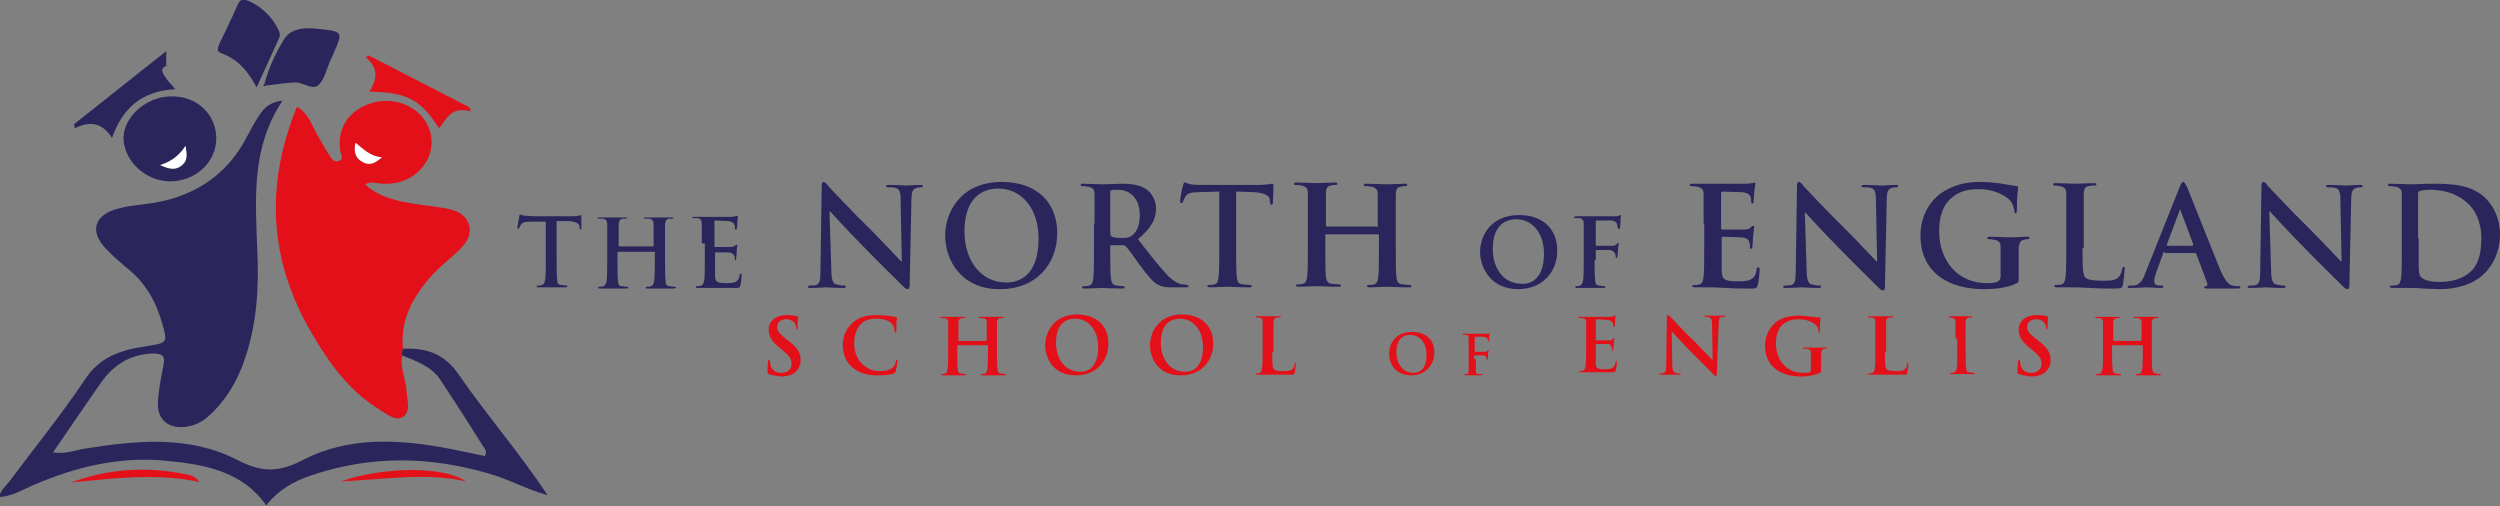 <?xml version="1.0" encoding="utf-8"?>
<!-- Generator: Adobe Illustrator 21.1.0, SVG Export Plug-In . SVG Version: 6.00 Build 0)  -->
<!DOCTYPE svg PUBLIC "-//W3C//DTD SVG 1.1//EN" "http://www.w3.org/Graphics/SVG/1.1/DTD/svg11.dtd">
<svg version="1.1" id="Layer_1" xmlns="http://www.w3.org/2000/svg" xmlns:xlink="http://www.w3.org/1999/xlink" x="0px" y="0px"
	 viewBox="0 0 415 84" style="enable-background:new 0 0 415 84;" xml:space="preserve">
<rect x="0" y="0" width="415" height="84" fill="#808080" stroke="none"/>
<style type="text/css">
	.st0{fill:#2A255B;}
	.st1{fill:#E31019;}
	.st2{fill:#FFFFFF;}
</style>
<g>
	<g>
		<g>
			<path id="XMLID_55_" class="st0" d="M66.9,57.9c4-0.2,6.9,0.9,9.2,4.2c4.6,6.7,10.1,13,14.8,20.1c-3.6-1-6.5-2.7-9.8-3.6
				c-9.9-2.9-19.6-3-29.4,0.3c-3,1-5.6,2.5-7.5,5c-3.9-5.6-10.1-6.8-16.5-7.4c-7.8-0.8-15.1,1-22.1,4c-1.9,0.8-3.6,1.9-5.7,2
				c0.1-1.1,1.2-1.9,1.9-2.9c4.1-5.5,8.5-10.9,12.3-16.6c2.4-3.7,5.9-4.9,10-5.5c3.7-0.6,3.8-0.5,2.8-3.9c-1-3.5-2.7-6.6-5.7-9
				c-1.3-1.1-2.6-2.2-3.7-3.4c-2.7-2.9-1.8-5.6,2.2-6.6c1.4-0.4,2.8-0.5,4.2-0.7c8-0.9,13.8-4.7,17.2-11.4c0.6-1.1,1.2-2.3,1.9-3.3
				c0.8-1.3,1.9-2.3,3.9-2.5c-5.2,7.8-4.5,16.2-4.2,24.7c0.3,6,0,11.9-1.9,17.7c-1.2,3.8-3.1,7.2-6.2,10c-0.8,0.7-1.6,1.2-2.6,1.5
				c-3.4,1-5.9-0.5-5.8-3.7c0.1-2,0.5-4.1,0.9-6.1c0.4-1.8-0.1-2.2-2.2-2.1c-3.8,0.3-6.3,2.2-8.2,4.9c-2.6,3.8-5.2,7.5-7.9,11.5
				c2,0.3,3.5-0.3,5.1-0.6c8.7-1.4,17.5-2.3,25.6,1.9c4.1,2.1,6.9,2,10.9-0.1c7.6-3.9,16-3.4,24.3-1.8c1.9,0.4,3.9,0.8,5.8,1.2
				c0.5-0.9-0.2-1.4-0.5-1.9c-2.2-3.6-4.5-7.1-6.8-10.6c-1.5-2.4-4.2-3.3-6.7-4.3C66.6,58.6,66.7,58.3,66.9,57.9z"/>
			<path class="st1" d="M66.9,57.9c-0.3,0.3-0.3,0.7-0.1,1c-0.5,2.1,0.6,4,0.7,6.1c0.1,1.5,0.8,3.5-0.8,4.3c-1.3,0.6-2.8-0.8-4-1.5
				c-4.9-3.1-8.1-7.6-10.9-12.4c-7.2-12.2-7.8-24.7-2.5-37.7c1.8,1.1,2.3,2.7,3.1,4.2c0.8,1.3,1.4,2.6,2.3,3.9
				c0.3,0.5,0.8,1.3,1.6,0.9c0.8-0.3,0.3-1,0.2-1.6c-0.6-3.7,1.3-6.7,4.9-7.9c3-1,6.2-0.3,8.3,1.8c2.1,2.1,2.5,5,1.2,7.6
				c-1.4,2.6-4.2,4.1-7.4,3.9c-0.8,0-1.7-0.5-2.9,0.1c1.8,1.7,4,2.4,6.3,2.9c1.9,0.4,3.9,0.6,5.9,0.9c2.1,0.3,4.3,0.7,5,2.8
				c0.7,2-0.7,3.5-2.1,4.8c-1.3,1.2-2.7,2.3-3.9,3.6C68.6,49.1,66.4,53.1,66.9,57.9z M63.4,26.1c-1.9-0.1-3-1.3-4.4-2.4
				c-0.3,1.5-0.1,2.6,1.2,3.2C61.4,27.5,62.4,27,63.4,26.1z"/>
			<path class="st0" d="M35.9,23c0,4-3.6,7.2-7.8,7.1c-4.1-0.1-7.6-3.5-7.6-7.3c0.1-3.5,3.9-6.8,7.9-6.8C32.7,15.9,35.9,19,35.9,23z
				 M26.6,27.4c1.4,0.7,2.6,0.9,3.6,0.1c1-0.8,0.8-1.8,0.6-3.2C29.7,25.9,28.5,26.9,26.6,27.4z"/>
			<path id="XMLID_50_" class="st0" d="M42.6,14.5c-1.5-2.8-3.1-4.6-5.7-5.6c-1-0.3-0.8-0.9-0.5-1.6c1-2.1,2.1-4.3,3-6.4
				c0.5-1.2,1.1-1.1,2.2-0.6c2,1,3.5,2.5,4.5,4.4c0.3,0.5,0.5,1.1,0.2,1.7C45.1,9,44,11.5,42.6,14.5z"/>
			<path id="XMLID_49_" class="st0" d="M43.9,13.9c0.7-2.6,1.8-5,3.2-7.3c1.4-2.3,4.2-2,6.7-1.7c2.9,0.3,3,0.7,1.9,3.2
				c-0.3,0.7-0.6,1.4-0.9,2c-0.6,1.4-0.9,3-1.9,4c-1.1,1-2.7-0.6-4.2-0.4c-1.5,0.1-3,0.3-4.5,0.5C44.1,14,44,14,43.9,13.9z"/>
			<path id="XMLID_48_" class="st0" d="M27.6,10.9c-1.2,0.6-0.5,1.3-0.1,2c0.4,0.6,0.9,1.1,1.6,1.9c-5.6,0.3-8.8,3.2-10.5,8.1
				C17,20.4,15,20,12.4,21.3c0-0.2-0.1-0.5-0.1-0.7c5-3.9,9.9-7.9,15.3-12.1C27.6,9.6,27.6,10.3,27.6,10.9L27.6,10.9z"/>
			<path id="XMLID_47_" class="st1" d="M78.1,18.5c-3-0.9-3.9,1-5.2,2.8c-1.3-1.9-2.5-3.7-4.6-4.8c-2.1-1.1-4.4-1.2-7-1.3
				c1.4-2.1,1.5-4-0.6-5.7c0.2-0.1,0.4-0.2,0.5-0.3c5.6,2.9,11.1,5.7,16.7,8.6C78,18,78.1,18.2,78.1,18.5z"/>
			<path id="XMLID_46_" class="st1" d="M11.8,80.1c6.1-2.3,12.5-2.7,18.9-1.4c0.8,0.2,1.6,0.2,2.4,1.3
				C25.8,78.5,18.8,79.4,11.8,80.1L11.8,80.1z"/>
			<path id="XMLID_45_" class="st1" d="M56.6,79.9c7.3-2.5,17.2-2.5,20.7,0C70.7,78.4,64,79.6,56.6,79.9z"/>
			<path id="XMLID_44_" class="st0" d="M27.6,10.9c0.1,0,0.3,0,0.4,0.1c-0.1,0-0.1,0-0.2,0C27.8,11,27.7,10.9,27.6,10.9
				C27.6,10.9,27.6,10.9,27.6,10.9z"/>
			<path id="XMLID_43_" class="st0" d="M44.2,14.1c-0.2,0.2-0.3,0.3-0.5,0.1c0,0,0.2-0.2,0.2-0.3C44,14,44.1,14,44.2,14.1z"/>
			<path id="XMLID_42_" class="st2" d="M63.4,26.1c-1,0.9-2,1.5-3.2,0.8c-1.2-0.7-1.5-1.7-1.2-3.2C60.4,24.8,61.5,26,63.4,26.1z"/>
			<path id="XMLID_41_" class="st2" d="M26.6,27.4c1.8-0.6,3.1-1.5,4.2-3.2c0.2,1.4,0.4,2.4-0.6,3.2C29.2,28.3,28.1,28.1,26.6,27.4z
				"/>
		</g>
	</g>
	<g>
		<g>
			<g>
				<path class="st0" d="M90.3,36.8L88,36.8c-0.9,0-1.3,0.1-1.5,0.5c-0.2,0.2-0.2,0.4-0.3,0.5c0,0.1-0.1,0.2-0.2,0.2
					c-0.1,0-0.1-0.1-0.1-0.3c0-0.3,0.3-1.7,0.3-1.8c0-0.2,0.1-0.3,0.2-0.3c0.1,0,0.3,0.2,0.7,0.2c0.5,0,1.1,0.1,1.6,0.1h6.2
					c0.5,0,0.8,0,1.1-0.1c0.2,0,0.4-0.1,0.4-0.1c0.1,0,0.1,0.1,0.1,0.3c0,0.3,0,1.4,0,1.8c0,0.2,0,0.3-0.1,0.3
					c-0.1,0-0.2-0.1-0.2-0.3l0-0.2c0-0.4-0.5-0.8-1.8-0.9l-2,0v6.4c0,1.4,0,2.7,0.1,3.4c0,0.4,0.1,0.8,0.6,0.8
					c0.2,0,0.6,0.1,0.8,0.1c0.2,0,0.3,0,0.3,0.1c0,0.1-0.1,0.2-0.3,0.2c-1,0-2,0-2.5,0c-0.4,0-1.3,0-2,0c-0.2,0-0.3,0-0.3-0.2
					c0-0.1,0.1-0.1,0.3-0.1c0.2,0,0.4,0,0.6-0.1c0.3-0.1,0.4-0.4,0.5-0.9c0.1-0.7,0.1-1.9,0.1-3.3V36.8z"/>
				<path class="st0" d="M108.4,40.9c0,0,0.1,0,0.1-0.1v-0.3c0-2.4,0-2.8,0-3.3c0-0.5-0.2-0.8-0.7-0.9c-0.1,0-0.4,0-0.6,0
					c-0.2,0-0.3,0-0.3-0.1c0-0.1,0.1-0.1,0.3-0.1c0.8,0,1.8,0,2.3,0c0.4,0,1.4,0,2,0c0.2,0,0.3,0,0.3,0.1c0,0.1-0.1,0.1-0.3,0.1
					c-0.1,0-0.3,0-0.5,0c-0.4,0.1-0.5,0.3-0.6,0.9c0,0.5,0,0.9,0,3.3v2.8c0,1.4,0,2.7,0.1,3.4c0,0.4,0.1,0.8,0.6,0.8
					c0.2,0,0.6,0.1,0.8,0.1c0.2,0,0.3,0,0.3,0.1c0,0.1-0.1,0.2-0.3,0.2c-1,0-2,0-2.4,0c-0.4,0-1.3,0-2,0c-0.2,0-0.3,0-0.3-0.2
					c0-0.1,0.1-0.1,0.3-0.1c0.2,0,0.4,0,0.6-0.1c0.3-0.1,0.4-0.4,0.5-0.9c0.1-0.7,0.1-1.9,0.1-3.3v-1.4c0-0.1,0-0.1-0.1-0.1h-6
					c0,0-0.1,0-0.1,0.1v1.4c0,1.4,0,2.7,0.1,3.4c0,0.4,0.1,0.8,0.6,0.8c0.2,0,0.6,0.1,0.8,0.1c0.2,0,0.3,0,0.3,0.1
					c0,0.1-0.1,0.2-0.3,0.2c-1,0-2,0-2.4,0c-0.4,0-1.3,0-2,0c-0.2,0-0.3,0-0.3-0.2c0-0.1,0.1-0.1,0.3-0.1c0.2,0,0.4,0,0.6-0.1
					c0.3-0.1,0.4-0.4,0.5-0.9c0.1-0.7,0.1-1.9,0.1-3.3v-2.8c0-2.4,0-2.8,0-3.3c0-0.5-0.2-0.8-0.7-0.9c-0.1,0-0.4,0-0.6,0
					c-0.2,0-0.3,0-0.3-0.1c0-0.1,0.1-0.1,0.3-0.1c0.8,0,1.8,0,2.3,0c0.4,0,1.4,0,2,0c0.2,0,0.3,0,0.3,0.1c0,0.1-0.1,0.1-0.3,0.1
					c-0.1,0-0.3,0-0.5,0c-0.4,0.1-0.5,0.3-0.6,0.9c0,0.5,0,0.9,0,3.3v0.3c0,0.1,0,0.1,0.1,0.1H108.4z"/>
				<path class="st0" d="M116.5,40.4c0-2.4,0-2.8,0-3.3c0-0.5-0.2-0.8-0.7-0.9c-0.1,0-0.4,0-0.6,0c-0.2,0-0.3,0-0.3-0.1
					c0-0.1,0.1-0.1,0.3-0.1c0.4,0,0.9,0,1.3,0c0.4,0,0.8,0,1,0c0.5,0,3.6,0,3.9,0c0.3,0,0.5-0.1,0.7-0.1c0.1,0,0.2-0.1,0.3-0.1
					c0.1,0,0.1,0.1,0.1,0.1c0,0.1-0.1,0.3-0.1,1c0,0.2,0,0.8-0.1,1c0,0.1,0,0.2-0.2,0.2c-0.1,0-0.1-0.1-0.1-0.2c0-0.1,0-0.4-0.1-0.6
					c-0.1-0.3-0.3-0.5-1-0.6c-0.3,0-1.9-0.1-2.2-0.1c-0.1,0-0.1,0-0.1,0.2v4c0,0.1,0,0.2,0.1,0.2c0.3,0,2.1,0,2.5,0
					c0.4,0,0.6-0.1,0.8-0.2c0.1-0.1,0.2-0.2,0.3-0.2c0.1,0,0.1,0,0.1,0.1c0,0.1-0.1,0.3-0.1,1.1c0,0.3-0.1,0.9-0.1,1.1
					c0,0.1,0,0.3-0.1,0.3c-0.1,0-0.1-0.1-0.1-0.1c0-0.2,0-0.4-0.1-0.6c-0.1-0.3-0.3-0.5-0.9-0.6c-0.3,0-1.8,0-2.2,0
					c-0.1,0-0.1,0.1-0.1,0.2v1.2c0,0.5,0,2,0,2.4c0,1.1,0.3,1.3,1.9,1.3c0.4,0,1.1,0,1.5-0.2c0.4-0.2,0.6-0.5,0.7-1.2
					c0-0.2,0.1-0.2,0.2-0.2c0.1,0,0.1,0.1,0.1,0.3c0,0.4-0.1,1.4-0.2,1.7c-0.1,0.4-0.3,0.4-0.8,0.4c-1.2,0-2,0-2.7,0
					c-0.7,0-1.2,0-1.6,0c-0.2,0-0.5,0-0.9,0c-0.4,0-0.8,0-1.1,0c-0.2,0-0.3,0-0.3-0.2c0-0.1,0.1-0.1,0.3-0.1c0.2,0,0.4,0,0.6-0.1
					c0.3-0.1,0.4-0.4,0.5-0.9c0.1-0.7,0.1-1.9,0.1-3.3V40.4z"/>
				<path class="st0" d="M138,44.7c0,1.8,0.3,2.4,0.8,2.5c0.4,0.1,0.8,0.2,1.2,0.2c0.3,0,0.4,0,0.4,0.2c0,0.2-0.2,0.2-0.5,0.2
					c-1.5,0-2.4-0.1-2.8-0.1c-0.2,0-1.3,0.1-2.5,0.1c-0.3,0-0.5,0-0.5-0.2c0-0.1,0.1-0.2,0.4-0.2c0.3,0,0.7,0,1-0.1
					c0.6-0.2,0.7-0.8,0.7-2.8l0.2-13.5c0-0.5,0.1-0.8,0.3-0.8c0.3,0,0.5,0.3,0.8,0.7c0.3,0.3,3.7,4,7.1,7.3c1.5,1.5,4.6,4.8,5,5.2
					h0.1l-0.2-10.2c0-1.4-0.2-1.8-0.8-2c-0.3-0.1-0.9-0.1-1.2-0.1c-0.3,0-0.4-0.1-0.4-0.2c0-0.2,0.3-0.2,0.6-0.2
					c1.2,0,2.3,0.1,2.8,0.1c0.3,0,1.1-0.1,2.2-0.1c0.3,0,0.5,0,0.5,0.2c0,0.1-0.1,0.2-0.4,0.2c-0.2,0-0.4,0-0.7,0.1
					c-0.6,0.2-0.8,0.7-0.8,1.9L151,47.3c0,0.5-0.1,0.7-0.3,0.7c-0.3,0-0.5-0.2-0.8-0.5c-1.4-1.4-4.4-4.3-6.7-6.7
					c-2.5-2.5-5-5.3-5.4-5.7h-0.1L138,44.7z"/>
				<path class="st0" d="M156.9,39.1c0-3.9,2.6-8.9,9.4-8.9c5.7,0,9.2,3.3,9.2,8.5c0,5.2-3.6,9.3-9.4,9.3
					C159.6,48.1,156.9,43.2,156.9,39.1z M172.4,39.6c0-5.1-2.9-8.3-6.7-8.3c-2.6,0-5.6,1.5-5.6,7.1c0,4.7,2.6,8.5,7,8.5
					C168.7,46.9,172.4,46.2,172.4,39.6z"/>
				<path class="st0" d="M181.7,37.1c0-3.5,0-4.1,0-4.8c0-0.8-0.2-1.1-1-1.3c-0.2,0-0.6-0.1-0.9-0.1c-0.3,0-0.4,0-0.4-0.2
					c0-0.2,0.2-0.2,0.5-0.2c1.2,0,2.6,0.1,3.1,0.1c0.8,0,2.5-0.1,3.2-0.1c1.4,0,3,0.1,4.2,1c0.6,0.4,1.5,1.6,1.5,3.1
					c0,1.7-0.7,3.2-3,5.1c2,2.6,3.6,4.6,4.9,6c1.3,1.3,2.2,1.5,2.6,1.5c0.3,0,0.5,0.1,0.6,0.1c0.2,0,0.3,0.1,0.3,0.2
					c0,0.2-0.2,0.2-0.4,0.2h-2.2c-1.3,0-1.8-0.1-2.4-0.4c-1-0.5-1.8-1.6-3.1-3.3c-0.9-1.3-2-2.8-2.3-3.1c-0.1-0.1-0.3-0.2-0.4-0.2
					l-2,0c-0.1,0-0.2,0-0.2,0.2v0.3c0,2.1,0,3.9,0.1,4.9c0.1,0.7,0.2,1.2,0.9,1.3c0.3,0,0.8,0.1,1.1,0.1c0.2,0,0.3,0.1,0.3,0.2
					c0,0.2-0.2,0.2-0.5,0.2c-1.3,0-3-0.1-3.3-0.1c-0.4,0-1.9,0.1-2.8,0.1c-0.3,0-0.5-0.1-0.5-0.2c0-0.1,0.1-0.2,0.4-0.2
					c0.3,0,0.6,0,0.8-0.1c0.5-0.1,0.6-0.6,0.7-1.3c0.1-1,0.1-2.8,0.1-4.9V37.1z M184.4,38.9c0,0.3,0,0.3,0.2,0.4
					c0.5,0.2,1.2,0.2,1.7,0.2c0.9,0,1.2-0.1,1.6-0.4c0.7-0.5,1.3-1.5,1.3-3.4c0-3.2-2.1-4.2-3.5-4.2c-0.6,0-1,0-1.2,0.1
					c-0.2,0-0.2,0.1-0.2,0.3V38.9z"/>
				<path class="st0" d="M202.4,31.8l-3.4,0.1c-1.3,0-1.9,0.2-2.2,0.7c-0.2,0.3-0.3,0.6-0.4,0.8c0,0.2-0.1,0.3-0.3,0.3
					c-0.2,0-0.2-0.1-0.2-0.4c0-0.4,0.4-2.4,0.5-2.6c0.1-0.3,0.1-0.4,0.3-0.4c0.2,0,0.4,0.2,1,0.3c0.7,0.1,1.5,0.1,2.3,0.1h9
					c0.7,0,1.2-0.1,1.6-0.1c0.3-0.1,0.5-0.1,0.6-0.1c0.2,0,0.2,0.1,0.2,0.5c0,0.5-0.1,2-0.1,2.6c0,0.2-0.1,0.4-0.2,0.4
					c-0.2,0-0.2-0.1-0.3-0.5l0-0.3c0-0.6-0.7-1.2-2.7-1.3l-2.9-0.1v9.3c0,2.1,0,3.9,0.1,4.9c0.1,0.6,0.2,1.1,0.9,1.2
					c0.3,0,0.8,0.1,1.2,0.1c0.3,0,0.4,0.1,0.4,0.2c0,0.2-0.2,0.2-0.4,0.2c-1.5,0-2.9-0.1-3.6-0.1c-0.5,0-2,0.1-2.9,0.1
					c-0.3,0-0.5-0.1-0.5-0.2c0-0.1,0.1-0.2,0.4-0.2c0.3,0,0.6,0,0.8-0.1c0.5-0.1,0.6-0.6,0.7-1.3c0.1-1,0.1-2.8,0.1-4.9V31.8z"/>
				<path class="st0" d="M228.6,37.8c0.1,0,0.1,0,0.1-0.2v-0.5c0-3.5,0-4.1,0-4.8c0-0.8-0.2-1.1-1-1.3c-0.2,0-0.6-0.1-0.9-0.1
					c-0.3,0-0.4,0-0.4-0.2c0-0.2,0.2-0.2,0.5-0.2c1.2,0,2.7,0.1,3.3,0.1c0.5,0,2-0.1,2.9-0.1c0.3,0,0.5,0,0.5,0.2
					c0,0.2-0.1,0.2-0.4,0.2c-0.2,0-0.4,0-0.7,0.1c-0.6,0.1-0.8,0.5-0.8,1.3c0,0.7,0,1.4,0,4.8v4c0,2.1,0,3.9,0.1,4.9
					c0.1,0.6,0.2,1.1,0.9,1.2c0.3,0,0.8,0.1,1.2,0.1c0.3,0,0.4,0.1,0.4,0.2c0,0.2-0.2,0.2-0.5,0.2c-1.5,0-2.9-0.1-3.6-0.1
					c-0.5,0-2,0.1-2.8,0.1c-0.3,0-0.5-0.1-0.5-0.2c0-0.1,0.1-0.2,0.4-0.2c0.3,0,0.6,0,0.8-0.1c0.5-0.1,0.6-0.6,0.7-1.3
					c0.1-1,0.1-2.8,0.1-4.9v-2c0-0.1-0.1-0.1-0.1-0.1h-8.7c-0.1,0-0.1,0-0.1,0.1v2c0,2.1,0,3.9,0.1,4.9c0.1,0.6,0.2,1.1,0.9,1.2
					c0.3,0,0.8,0.1,1.2,0.1c0.3,0,0.4,0.1,0.4,0.2c0,0.2-0.2,0.2-0.5,0.2c-1.5,0-2.9-0.1-3.6-0.1c-0.5,0-2,0.1-2.9,0.1
					c-0.3,0-0.5-0.1-0.5-0.2c0-0.1,0.1-0.2,0.4-0.2c0.3,0,0.6,0,0.8-0.1c0.5-0.1,0.6-0.6,0.7-1.3c0.1-1,0.1-2.8,0.1-4.9v-4
					c0-3.5,0-4.1,0-4.8c0-0.8-0.2-1.1-1-1.3c-0.2,0-0.6-0.1-0.9-0.1c-0.3,0-0.4,0-0.4-0.2c0-0.2,0.2-0.2,0.5-0.2
					c1.2,0,2.7,0.1,3.3,0.1c0.5,0,2-0.1,2.9-0.1c0.3,0,0.5,0,0.5,0.2c0,0.2-0.1,0.2-0.4,0.2c-0.2,0-0.4,0-0.7,0.1
					c-0.6,0.1-0.8,0.5-0.8,1.3c0,0.7,0,1.4,0,4.8v0.5c0,0.1,0.1,0.2,0.1,0.2H228.6z"/>
				<path class="st0" d="M245.7,41.8c0-2.7,1.8-6.1,6.5-6.1c3.9,0,6.3,2.3,6.3,5.9c0,3.6-2.5,6.4-6.5,6.4
					C247.6,48,245.7,44.6,245.7,41.8z M256.3,42.1c0-3.5-2-5.7-4.6-5.7c-1.8,0-3.9,1-3.9,4.9c0,3.3,1.8,5.8,4.8,5.8
					C253.8,47.2,256.3,46.6,256.3,42.1z"/>
				<path class="st0" d="M264.7,43.2c0,1.5,0,2.7,0.1,3.3c0,0.5,0.1,0.8,0.6,0.9c0.2,0,0.6,0.1,0.8,0.1c0.2,0,0.3,0,0.3,0.1
					c0,0.1-0.1,0.2-0.3,0.2c-1,0-2,0-2.4,0c-0.4,0-1.4,0-2,0c-0.2,0-0.3,0-0.3-0.2c0-0.1,0.1-0.1,0.2-0.1c0.2,0,0.4,0,0.6-0.1
					c0.3-0.1,0.4-0.4,0.5-0.9c0.1-0.7,0.1-1.8,0.1-3.3v-2.8c0-2.4,0-2.8,0-3.3c0-0.5-0.2-0.8-0.7-0.9c-0.1,0-0.4,0-0.6,0
					c-0.2,0-0.3,0-0.3-0.1c0-0.1,0.1-0.2,0.4-0.2c0.4,0,0.9,0,1.3,0c0.4,0,0.8,0,1,0c0.6,0,3.8,0,4.1,0c0.3,0,0.5,0,0.6-0.1
					c0.1,0,0.2-0.1,0.3-0.1c0.1,0,0.1,0.1,0.1,0.1c0,0.1-0.1,0.3-0.1,0.7c0,0.2,0,1.1-0.1,1.3c0,0.1,0,0.2-0.2,0.2
					c-0.1,0-0.1-0.1-0.2-0.3c0-0.1,0-0.4-0.1-0.6c-0.1-0.2-0.4-0.5-1-0.5l-2.4,0c-0.1,0-0.1,0-0.1,0.2v3.9c0,0.1,0,0.1,0.1,0.1l2,0
					c0.3,0,0.5,0,0.7,0c0.3,0,0.5-0.1,0.7-0.3c0.1-0.1,0.1-0.2,0.2-0.2c0.1,0,0.1,0,0.1,0.1c0,0.1-0.1,0.5-0.1,1
					c0,0.3-0.1,1-0.1,1.1c0,0.1,0,0.3-0.2,0.3c-0.1,0-0.1-0.1-0.1-0.2c0-0.1,0-0.3-0.1-0.5c-0.1-0.2-0.3-0.5-0.8-0.6
					c-0.4,0-2.1,0-2.3,0c-0.1,0-0.1,0-0.1,0.1V43.2z"/>
				<path class="st0" d="M282.8,37.1c0-3.5,0-4.1,0-4.8c0-0.8-0.2-1.1-1-1.3c-0.2,0-0.6-0.1-0.9-0.1c-0.3,0-0.4,0-0.4-0.2
					c0-0.2,0.2-0.2,0.5-0.2c0.6,0,1.3,0,1.8,0c0.6,0,1.1,0,1.4,0c0.7,0,5.3,0,5.7,0c0.4,0,0.8-0.1,1-0.1c0.1,0,0.2-0.1,0.4-0.1
					c0.1,0,0.1,0.1,0.1,0.2c0,0.2-0.1,0.4-0.2,1.5c0,0.2-0.1,1.2-0.1,1.5c0,0.1-0.1,0.3-0.2,0.3s-0.2-0.1-0.2-0.3
					c0-0.2,0-0.5-0.1-0.8c-0.2-0.4-0.4-0.7-1.5-0.8c-0.4,0-2.8-0.1-3.2-0.1c-0.1,0-0.2,0.1-0.2,0.2v5.8c0,0.2,0,0.3,0.2,0.3
					c0.5,0,3.1,0,3.6,0c0.5,0,0.9-0.1,1.1-0.3c0.2-0.2,0.2-0.3,0.4-0.3c0.1,0,0.2,0,0.2,0.2c0,0.1-0.1,0.5-0.2,1.7
					c0,0.5-0.1,1.4-0.1,1.5c0,0.2,0,0.4-0.2,0.4c-0.2,0-0.2-0.1-0.2-0.2c0-0.2,0-0.5-0.1-0.8c-0.1-0.5-0.4-0.8-1.3-0.9
					c-0.4,0-2.7-0.1-3.2-0.1c-0.1,0-0.1,0.1-0.1,0.2v1.8c0,0.8,0,2.9,0,3.5c0,1.6,0.4,1.9,2.7,1.9c0.6,0,1.5,0,2.1-0.3
					c0.6-0.3,0.9-0.8,1-1.7c0-0.3,0.1-0.3,0.3-0.3c0.2,0,0.2,0.2,0.2,0.4c0,0.5-0.2,2.1-0.3,2.5c-0.2,0.6-0.4,0.6-1.2,0.6
					c-1.7,0-3,0-3.9-0.1c-1,0-1.7-0.1-2.4-0.1c-0.3,0-0.8,0-1.3,0c-0.5,0-1.1,0-1.6,0c-0.3,0-0.5-0.1-0.5-0.2c0-0.1,0.1-0.2,0.4-0.2
					c0.3,0,0.6,0,0.8-0.1c0.5-0.1,0.6-0.6,0.7-1.3c0.1-1,0.1-2.8,0.1-4.9V37.1z"/>
				<path class="st0" d="M299.9,44.7c0,1.8,0.3,2.4,0.8,2.5c0.4,0.1,0.8,0.2,1.2,0.2c0.3,0,0.4,0,0.4,0.2c0,0.2-0.2,0.2-0.5,0.2
					c-1.5,0-2.4-0.1-2.8-0.1c-0.2,0-1.3,0.1-2.5,0.1c-0.3,0-0.5,0-0.5-0.2c0-0.1,0.1-0.2,0.4-0.2c0.3,0,0.7,0,1-0.1
					c0.6-0.2,0.7-0.8,0.7-2.8l0.2-13.5c0-0.5,0.1-0.8,0.3-0.8c0.3,0,0.5,0.3,0.8,0.7c0.3,0.3,3.7,4,7.1,7.3c1.5,1.5,4.6,4.8,5,5.2
					h0.1l-0.2-10.2c0-1.4-0.2-1.8-0.8-2c-0.3-0.1-0.9-0.1-1.2-0.1c-0.3,0-0.4-0.1-0.4-0.2c0-0.2,0.2-0.2,0.6-0.2
					c1.2,0,2.3,0.1,2.8,0.1c0.3,0,1.1-0.1,2.2-0.1c0.3,0,0.5,0,0.5,0.2c0,0.1-0.1,0.2-0.4,0.2c-0.2,0-0.4,0-0.7,0.1
					c-0.6,0.2-0.8,0.7-0.8,1.9l-0.3,14.4c0,0.5-0.1,0.7-0.3,0.7c-0.3,0-0.5-0.2-0.8-0.5c-1.4-1.4-4.4-4.3-6.7-6.7
					c-2.5-2.5-5-5.3-5.4-5.7h-0.1L299.9,44.7z"/>
				<path class="st0" d="M335.1,46.2c0,0.6,0,0.7-0.3,0.8c-1.5,0.8-3.7,1-5.5,1c-5.6,0-10.5-2.6-10.5-8.9c0-3.6,1.9-6.2,4-7.4
					c2.2-1.3,4.2-1.5,6.1-1.5c1.6,0,3.6,0.3,4,0.4c0.5,0.1,1.3,0.2,1.8,0.3c0.3,0,0.3,0.1,0.3,0.3c0,0.3-0.2,0.9-0.2,3.7
					c0,0.4-0.1,0.5-0.2,0.5c-0.2,0-0.2-0.1-0.2-0.3c-0.1-0.5-0.2-1.3-0.8-1.9c-0.7-0.7-2.5-1.8-5.1-1.8c-1.3,0-2.9,0.1-4.5,1.4
					c-1.3,1.1-2.1,2.8-2.1,5.6c0,4.9,3.1,8.6,7.9,8.6c0.6,0,1.4,0,1.9-0.3c0.3-0.2,0.4-0.5,0.4-0.8v-2.1c0-1.1,0-2,0-2.7
					c0-0.8-0.2-1.1-1-1.3c-0.2,0-0.6-0.1-0.9-0.1c-0.2,0-0.3,0-0.3-0.2c0-0.2,0.2-0.2,0.5-0.2c1.2,0,2.6,0.1,3.3,0.1
					c0.7,0,1.9-0.1,2.7-0.1c0.3,0,0.5,0,0.5,0.2c0,0.1-0.1,0.2-0.3,0.2c-0.2,0-0.3,0-0.6,0.1c-0.6,0.1-0.8,0.5-0.9,1.3
					c0,0.7,0,1.6,0,2.7V46.2z"/>
				<path class="st0" d="M345.7,41.2c0,2.9,0,4.5,0.5,4.9c0.4,0.3,1,0.5,2.8,0.5c1.2,0,2.1,0,2.7-0.6c0.3-0.3,0.5-0.9,0.6-1.4
					c0-0.2,0.1-0.3,0.2-0.3c0.2,0,0.2,0.1,0.2,0.4c0,0.3-0.2,2-0.3,2.6c-0.1,0.5-0.3,0.6-1.4,0.6c-1.6,0-2.8,0-3.8-0.1
					c-1,0-1.8-0.1-2.8-0.1c-0.2,0-0.8,0-1.3,0c-0.5,0-1.1,0-1.6,0c-0.3,0-0.5-0.1-0.5-0.2c0-0.1,0.1-0.2,0.4-0.2
					c0.3,0,0.6,0,0.8-0.1c0.5-0.1,0.6-0.6,0.7-1.3c0.1-1,0.1-2.8,0.1-4.9v-4c0-3.5,0-4.1,0-4.8c0-0.8-0.2-1.1-1-1.3
					c-0.2,0-0.5-0.1-0.8-0.1c-0.3,0-0.4,0-0.4-0.2c0-0.2,0.2-0.2,0.5-0.2c1.1,0,2.5,0.1,3.1,0.1c0.5,0,2.2-0.1,3.1-0.1
					c0.3,0,0.5,0,0.5,0.2c0,0.2-0.1,0.2-0.4,0.2c-0.2,0-0.6,0-0.9,0.1c-0.6,0.1-0.8,0.5-0.8,1.3c0,0.7,0,1.4,0,4.8V41.2z"/>
				<path class="st0" d="M359.3,41.8c-0.1,0-0.2,0-0.2,0.2l-1.2,3.3c-0.2,0.6-0.3,1.1-0.3,1.4c0,0.4,0.2,0.7,0.9,0.7h0.3
					c0.3,0,0.3,0,0.3,0.2c0,0.2-0.1,0.2-0.4,0.2c-0.7,0-1.7-0.1-2.4-0.1c-0.3,0-1.5,0.1-2.7,0.1c-0.3,0-0.4,0-0.4-0.2
					c0-0.1,0.1-0.2,0.3-0.2c0.2,0,0.5,0,0.7,0c1-0.1,1.5-0.9,1.9-2l5.7-14.3c0.3-0.7,0.4-0.9,0.6-0.9c0.2,0,0.3,0.2,0.6,0.7
					c0.5,1.3,4.2,10.5,5.6,14c0.9,2,1.5,2.4,2,2.5c0.3,0.1,0.7,0.1,1,0.1c0.2,0,0.3,0,0.3,0.2c0,0.2-0.2,0.2-1,0.2
					c-0.8,0-2.5,0-4.3,0c-0.4,0-0.7,0-0.7-0.2c0-0.1,0.1-0.2,0.3-0.2c0.2,0,0.3-0.2,0.2-0.5l-1.8-4.8c0-0.1-0.1-0.2-0.2-0.2H359.3z
					 M364,40.7c0.1,0,0.1-0.1,0.1-0.1l-2.1-5.6c0-0.1,0-0.2-0.1-0.2c-0.1,0-0.1,0.1-0.1,0.2l-2.1,5.6c0,0.1,0,0.2,0.1,0.2H364z"/>
				<path class="st0" d="M377,44.7c0,1.8,0.3,2.4,0.8,2.5c0.4,0.1,0.8,0.2,1.2,0.2c0.3,0,0.4,0,0.4,0.2c0,0.2-0.2,0.2-0.5,0.2
					c-1.5,0-2.4-0.1-2.8-0.1c-0.2,0-1.3,0.1-2.5,0.1c-0.3,0-0.5,0-0.5-0.2c0-0.1,0.1-0.2,0.4-0.2c0.3,0,0.7,0,1-0.1
					c0.6-0.2,0.7-0.8,0.7-2.8l0.2-13.5c0-0.5,0.1-0.8,0.3-0.8c0.3,0,0.5,0.3,0.8,0.7c0.3,0.3,3.7,4,7.1,7.3c1.5,1.5,4.6,4.8,5,5.2
					h0.1l-0.2-10.2c0-1.4-0.2-1.8-0.8-2c-0.3-0.1-0.9-0.1-1.2-0.1c-0.3,0-0.4-0.1-0.4-0.2c0-0.2,0.2-0.2,0.6-0.2
					c1.2,0,2.3,0.1,2.8,0.1c0.3,0,1.1-0.1,2.2-0.1c0.3,0,0.5,0,0.5,0.2c0,0.1-0.1,0.2-0.4,0.2c-0.2,0-0.4,0-0.7,0.1
					c-0.6,0.2-0.8,0.7-0.8,1.9L390,47.3c0,0.5-0.1,0.7-0.3,0.7c-0.3,0-0.5-0.2-0.8-0.5c-1.4-1.4-4.4-4.3-6.7-6.7
					c-2.5-2.5-5-5.3-5.4-5.7h-0.1L377,44.7z"/>
				<path class="st0" d="M398.7,37.1c0-3.5,0-4.1,0-4.8c0-0.8-0.2-1.1-1-1.3c-0.2,0-0.6-0.1-0.9-0.1c-0.2,0-0.4,0-0.4-0.2
					c0-0.2,0.2-0.2,0.5-0.2c1.2,0,2.6,0.1,3.3,0.1c0.7,0,2.1-0.1,3.5-0.1c2.8,0,6.7,0,9.1,2.6c1.1,1.2,2.2,3.1,2.2,5.8
					c0,2.9-1.2,5.1-2.5,6.4c-1,1.1-3.4,2.7-7.6,2.7c-0.8,0-1.8-0.1-2.6-0.1c-0.9-0.1-1.7-0.1-2.2-0.1c-0.2,0-0.8,0-1.3,0
					c-0.5,0-1.1,0-1.6,0c-0.3,0-0.5-0.1-0.5-0.2c0-0.1,0.1-0.2,0.4-0.2c0.3,0,0.6,0,0.8-0.1c0.5-0.1,0.6-0.6,0.7-1.3
					c0.1-1,0.1-2.8,0.1-4.9V37.1z M401.5,39.6c0,2.4,0,4.2,0,4.6c0,0.6,0.1,1.5,0.3,1.7c0.3,0.4,1.2,0.9,3,0.9
					c2.3,0,3.9-0.5,5.2-1.6c1.5-1.3,1.9-3.3,1.9-5.7c0-2.9-1.2-4.8-2.2-5.7c-2.1-2-4.7-2.3-6.5-2.3c-0.5,0-1.3,0.1-1.5,0.2
					c-0.2,0.1-0.3,0.2-0.3,0.5c0,0.8,0,2.8,0,4.6V39.6z"/>
			</g>
			<g>
				<path class="st1" d="M127.6,62.1c-0.2-0.1-0.2-0.2-0.2-0.4c0-0.7,0.1-1.5,0.1-1.7c0-0.2,0.1-0.3,0.2-0.3c0.1,0,0.1,0.1,0.1,0.2
					c0,0.2,0.1,0.4,0.1,0.7c0.3,1,1,1.3,1.8,1.3c1.2,0,1.7-0.8,1.7-1.5c0-0.6-0.2-1.2-1.3-2.1l-0.6-0.5c-1.4-1.1-1.9-2-1.9-3.1
					c0-1.4,1.2-2.4,3-2.4c0.8,0,1.4,0.1,1.7,0.2c0.1,0,0.2,0.1,0.2,0.2c0,0.2-0.1,0.5-0.1,1.6c0,0.3,0,0.4-0.1,0.4
					c-0.1,0-0.1-0.1-0.1-0.2c0-0.1-0.1-0.5-0.3-0.9c-0.2-0.2-0.6-0.6-1.4-0.6c-1,0-1.5,0.6-1.5,1.3c0,0.6,0.3,1,1.4,1.9l0.4,0.3
					c1.6,1.2,2.1,2.1,2.1,3.3c0,0.8-0.3,1.6-1.2,2.2c-0.6,0.4-1.4,0.5-2.1,0.5C128.8,62.4,128.2,62.3,127.6,62.1z"/>
				<path class="st1" d="M141.5,61c-1.3-1.1-1.6-2.6-1.6-3.8c0-0.9,0.3-2.4,1.5-3.5c0.9-0.9,2.2-1.4,4.1-1.4c0.8,0,1.3,0.1,1.9,0.1
					c0.5,0.1,0.9,0.2,1.3,0.2c0.1,0,0.2,0.1,0.2,0.2c0,0.1,0,0.3-0.1,0.7c0,0.4,0,1.1,0,1.4c0,0.2,0,0.3-0.2,0.3
					c-0.1,0-0.1-0.1-0.1-0.3c0-0.4-0.2-0.9-0.5-1.2c-0.4-0.5-1.4-0.8-2.6-0.8c-1.1,0-1.9,0.3-2.4,0.8c-0.9,0.9-1.2,2.1-1.2,3.3
					c0,3.1,2.3,4.6,4.1,4.6c1.1,0,1.8-0.1,2.4-0.7c0.2-0.2,0.4-0.6,0.4-0.9c0-0.2,0.1-0.3,0.2-0.3c0.1,0,0.1,0.1,0.1,0.2
					c0,0.2-0.2,1.3-0.3,1.7c-0.1,0.2-0.1,0.3-0.3,0.4c-0.5,0.2-1.5,0.3-2.3,0.3C144.2,62.4,142.7,62,141.5,61z"/>
				<path class="st1" d="M163.7,56.6C163.7,56.6,163.8,56.5,163.7,56.6l0.1-0.4c0-2,0-2.3,0-2.7c0-0.4-0.1-0.6-0.6-0.7
					c-0.1,0-0.3,0-0.5,0c-0.1,0-0.2,0-0.2-0.1c0-0.1,0.1-0.1,0.3-0.1c0.7,0,1.5,0,1.9,0c0.3,0,1.1,0,1.6,0c0.2,0,0.3,0,0.3,0.1
					c0,0.1-0.1,0.1-0.2,0.1c-0.1,0-0.2,0-0.4,0c-0.3,0.1-0.5,0.3-0.5,0.7c0,0.4,0,0.8,0,2.7v2.3c0,1.2,0,2.2,0.1,2.8
					c0,0.4,0.1,0.6,0.5,0.7c0.2,0,0.5,0.1,0.7,0.1c0.1,0,0.2,0,0.2,0.1c0,0.1-0.1,0.1-0.3,0.1c-0.8,0-1.7,0-2,0c-0.3,0-1.1,0-1.6,0
					c-0.2,0-0.3,0-0.3-0.1c0-0.1,0.1-0.1,0.2-0.1c0.2,0,0.3,0,0.5-0.1c0.3-0.1,0.3-0.3,0.4-0.7c0.1-0.5,0.1-1.6,0.1-2.8v-1.1
					c0-0.1,0-0.1-0.1-0.1h-4.9c0,0-0.1,0-0.1,0.1v1.1c0,1.2,0,2.2,0.1,2.8c0,0.4,0.1,0.6,0.5,0.7c0.2,0,0.5,0.1,0.7,0.1
					c0.1,0,0.2,0,0.2,0.1c0,0.1-0.1,0.1-0.3,0.1c-0.8,0-1.7,0-2,0c-0.3,0-1.1,0-1.6,0c-0.2,0-0.3,0-0.3-0.1c0-0.1,0.1-0.1,0.2-0.1
					c0.2,0,0.3,0,0.5-0.1c0.3-0.1,0.3-0.3,0.4-0.7c0.1-0.5,0.1-1.6,0.1-2.8v-2.3c0-2,0-2.3,0-2.7c0-0.4-0.1-0.6-0.6-0.7
					c-0.1,0-0.3,0-0.5,0c-0.1,0-0.2,0-0.2-0.1c0-0.1,0.1-0.1,0.3-0.1c0.7,0,1.5,0,1.9,0c0.3,0,1.1,0,1.6,0c0.2,0,0.3,0,0.3,0.1
					c0,0.1-0.1,0.1-0.2,0.1c-0.1,0-0.2,0-0.4,0c-0.3,0.1-0.5,0.3-0.5,0.7c0,0.4,0,0.8,0,2.7v0.3c0,0.1,0,0.1,0.1,0.1H163.7z"/>
				<path class="st1" d="M173.5,57.3c0-2.2,1.5-5.1,5.3-5.1c3.2,0,5.2,1.9,5.2,4.8c0,3-2.1,5.3-5.3,5.3
					C175,62.4,173.5,59.6,173.5,57.3z M182.3,57.6c0-2.9-1.7-4.7-3.8-4.7c-1.5,0-3.2,0.8-3.2,4c0,2.7,1.5,4.8,4,4.8
					C180.2,61.8,182.3,61.3,182.3,57.6z"/>
				<path class="st1" d="M190.9,57.3c0-2.2,1.5-5.1,5.3-5.1c3.2,0,5.2,1.9,5.2,4.8c0,3-2.1,5.3-5.3,5.3
					C192.4,62.4,190.9,59.6,190.9,57.3z M199.7,57.6c0-2.9-1.7-4.7-3.8-4.7c-1.5,0-3.2,0.8-3.2,4c0,2.7,1.5,4.8,4,4.8
					C197.6,61.8,199.7,61.3,199.7,57.6z"/>
				<path class="st1" d="M211.2,58.5c0,1.7,0,2.5,0.3,2.8c0.2,0.2,0.6,0.3,1.6,0.3c0.7,0,1.2,0,1.5-0.4c0.2-0.2,0.3-0.5,0.3-0.8
					c0-0.1,0-0.2,0.1-0.2c0.1,0,0.1,0.1,0.1,0.2c0,0.1-0.1,1.1-0.2,1.5c-0.1,0.3-0.1,0.3-0.8,0.3c-0.9,0-1.6,0-2.2,0
					c-0.6,0-1,0-1.6,0c-0.1,0-0.4,0-0.7,0c-0.3,0-0.6,0-0.9,0c-0.2,0-0.3,0-0.3-0.1c0-0.1,0.1-0.1,0.2-0.1c0.2,0,0.3,0,0.5-0.1
					c0.3-0.1,0.3-0.3,0.4-0.7c0.1-0.5,0.1-1.6,0.1-2.8v-2.3c0-2,0-2.3,0-2.7c0-0.4-0.1-0.6-0.6-0.7c-0.1,0-0.3,0-0.4,0
					c-0.1,0-0.2,0-0.2-0.1c0-0.1,0.1-0.1,0.3-0.1c0.6,0,1.4,0,1.8,0c0.3,0,1.3,0,1.8,0c0.2,0,0.3,0,0.3,0.1c0,0.1-0.1,0.1-0.2,0.1
					c-0.1,0-0.3,0-0.5,0c-0.3,0.1-0.5,0.3-0.5,0.7c0,0.4,0,0.8,0,2.7V58.5z"/>
				<path class="st1" d="M230.6,58.7c0-1.6,1-3.6,3.8-3.6c2.3,0,3.7,1.3,3.7,3.4s-1.5,3.8-3.8,3.8C231.6,62.3,230.6,60.4,230.6,58.7
					z M236.8,58.9c0-2.1-1.2-3.3-2.7-3.3c-1.1,0-2.3,0.6-2.3,2.9c0,1.9,1.1,3.4,2.8,3.4C235.3,61.9,236.8,61.6,236.8,58.9z"/>
				<path class="st1" d="M245,59.6c0,0.9,0,1.6,0,2c0,0.3,0.1,0.5,0.4,0.5c0.1,0,0.3,0,0.5,0c0.1,0,0.2,0,0.2,0.1
					c0,0.1-0.1,0.1-0.2,0.1c-0.6,0-1.2,0-1.4,0s-0.8,0-1.2,0c-0.1,0-0.2,0-0.2-0.1c0,0,0-0.1,0.1-0.1c0.1,0,0.2,0,0.3,0
					c0.2,0,0.2-0.2,0.3-0.5c0-0.4,0-1.1,0-2v-1.6c0-1.4,0-1.7,0-1.9c0-0.3-0.1-0.5-0.4-0.5c-0.1,0-0.2,0-0.4,0c-0.1,0-0.2,0-0.2-0.1
					c0-0.1,0.1-0.1,0.2-0.1c0.2,0,0.5,0,0.7,0c0.2,0,0.5,0,0.6,0c0.3,0,2.2,0,2.4,0c0.2,0,0.3,0,0.4,0c0.1,0,0.1-0.1,0.1-0.1
					c0,0,0.1,0,0.1,0.1c0,0.1,0,0.2-0.1,0.4c0,0.1,0,0.6,0,0.7c0,0.1,0,0.1-0.1,0.1c-0.1,0-0.1,0-0.1-0.1c0-0.1,0-0.2-0.1-0.3
					c-0.1-0.1-0.3-0.3-0.6-0.3l-1.4,0c-0.1,0-0.1,0-0.1,0.1v2.3c0,0.1,0,0.1,0.1,0.1l1.2,0c0.2,0,0.3,0,0.4,0c0.2,0,0.3,0,0.4-0.2
					c0-0.1,0.1-0.1,0.1-0.1c0,0,0.1,0,0.1,0.1s0,0.3-0.1,0.6c0,0.2,0,0.6,0,0.7c0,0.1,0,0.2-0.1,0.2c-0.1,0-0.1-0.1-0.1-0.1
					s0-0.2-0.1-0.3c0-0.1-0.2-0.3-0.5-0.3c-0.2,0-1.2,0-1.4,0c0,0-0.1,0-0.1,0.1V59.6z"/>
				<path class="st1" d="M263.3,56.2c0-2,0-2.3,0-2.7c0-0.4-0.1-0.6-0.6-0.7c-0.1,0-0.3,0-0.5,0c-0.1,0-0.2,0-0.2-0.1
					c0-0.1,0.1-0.1,0.3-0.1c0.3,0,0.7,0,1,0c0.3,0,0.6,0,0.8,0c0.4,0,3,0,3.2,0c0.2,0,0.5-0.1,0.6-0.1c0.1,0,0.1-0.1,0.2-0.1
					c0.1,0,0.1,0.1,0.1,0.1c0,0.1-0.1,0.2-0.1,0.8c0,0.1,0,0.7-0.1,0.9c0,0.1,0,0.1-0.1,0.1c-0.1,0-0.1-0.1-0.1-0.2
					c0-0.1,0-0.3-0.1-0.5c-0.1-0.2-0.2-0.4-0.9-0.5c-0.2,0-1.6-0.1-1.8-0.1c-0.1,0-0.1,0-0.1,0.1v3.3c0,0.1,0,0.1,0.1,0.1
					c0.3,0,1.8,0,2.1,0c0.3,0,0.5-0.1,0.6-0.2c0.1-0.1,0.1-0.2,0.2-0.2c0.1,0,0.1,0,0.1,0.1s-0.1,0.3-0.1,0.9c0,0.3-0.1,0.8-0.1,0.9
					c0,0.1,0,0.2-0.1,0.2c-0.1,0-0.1-0.1-0.1-0.1c0-0.1,0-0.3-0.1-0.5c-0.1-0.3-0.2-0.5-0.7-0.5c-0.2,0-1.5,0-1.8,0
					c-0.1,0-0.1,0.1-0.1,0.1v1c0,0.4,0,1.6,0,2c0,0.9,0.2,1.1,1.5,1.1c0.3,0,0.9,0,1.2-0.2c0.3-0.2,0.5-0.4,0.6-1
					c0-0.1,0.1-0.2,0.1-0.2c0.1,0,0.1,0.1,0.1,0.2c0,0.3-0.1,1.2-0.2,1.4c-0.1,0.3-0.2,0.3-0.7,0.3c-1,0-1.7,0-2.2,0
					c-0.6,0-1,0-1.3,0c-0.1,0-0.4,0-0.7,0c-0.3,0-0.6,0-0.9,0c-0.2,0-0.3,0-0.3-0.1c0-0.1,0.1-0.1,0.2-0.1c0.2,0,0.3,0,0.5-0.1
					c0.3-0.1,0.3-0.3,0.4-0.7c0.1-0.5,0.1-1.6,0.1-2.8V56.2z"/>
				<path class="st1" d="M277.6,60.5c0,1,0.2,1.3,0.5,1.4c0.2,0.1,0.5,0.1,0.7,0.1c0.1,0,0.2,0,0.2,0.1c0,0.1-0.1,0.1-0.3,0.1
					c-0.8,0-1.4,0-1.6,0c-0.1,0-0.7,0-1.4,0c-0.2,0-0.3,0-0.3-0.1c0-0.1,0.1-0.1,0.2-0.1c0.2,0,0.4,0,0.6-0.1
					c0.3-0.1,0.4-0.5,0.4-1.6l0.1-7.6c0-0.3,0-0.4,0.2-0.4c0.1,0,0.3,0.2,0.5,0.4c0.2,0.2,2.1,2.3,4,4.1c0.9,0.9,2.6,2.7,2.8,2.9
					h0.1l-0.1-5.8c0-0.8-0.1-1-0.4-1.2c-0.2-0.1-0.5-0.1-0.7-0.1c-0.2,0-0.2,0-0.2-0.1c0-0.1,0.1-0.1,0.3-0.1c0.7,0,1.3,0,1.6,0
					c0.1,0,0.6,0,1.3,0c0.2,0,0.3,0,0.3,0.1c0,0.1-0.1,0.1-0.2,0.1c-0.1,0-0.2,0-0.4,0c-0.4,0.1-0.5,0.4-0.5,1.1L285,62
					c0,0.3-0.1,0.4-0.2,0.4c-0.1,0-0.3-0.1-0.4-0.3c-0.8-0.8-2.5-2.5-3.8-3.8c-1.4-1.4-2.8-3-3.1-3.3h0L277.6,60.5z"/>
				<path class="st1" d="M302.3,61.4c0,0.3,0,0.4-0.2,0.5c-0.8,0.4-2.1,0.6-3.1,0.6c-3.2,0-6-1.5-6-5.1c0-2.1,1.1-3.5,2.2-4.2
					c1.2-0.7,2.4-0.8,3.5-0.8c0.9,0,2,0.2,2.3,0.2c0.3,0.1,0.7,0.1,1,0.1c0.2,0,0.2,0.1,0.2,0.2c0,0.1-0.1,0.5-0.1,2.1
					c0,0.2,0,0.3-0.1,0.3c-0.1,0-0.1-0.1-0.1-0.2c0-0.3-0.1-0.7-0.4-1.1c-0.4-0.4-1.4-1-2.9-1c-0.7,0-1.7,0.1-2.6,0.8
					c-0.7,0.6-1.2,1.6-1.2,3.2c0,2.8,1.8,4.9,4.5,4.9c0.3,0,0.8,0,1.1-0.1c0.2-0.1,0.2-0.3,0.2-0.5v-1.2c0-0.6,0-1.1,0-1.5
					c0-0.4-0.1-0.6-0.6-0.7c-0.1,0-0.3,0-0.5,0c-0.1,0-0.2,0-0.2-0.1c0-0.1,0.1-0.1,0.3-0.1c0.7,0,1.5,0,1.9,0c0.4,0,1.1,0,1.5,0
					c0.2,0,0.3,0,0.3,0.1c0,0.1-0.1,0.1-0.2,0.1c-0.1,0-0.2,0-0.3,0c-0.3,0.1-0.5,0.3-0.5,0.7c0,0.4,0,0.9,0,1.6V61.4z"/>
				<path class="st1" d="M312.9,58.5c0,1.7,0,2.5,0.3,2.8c0.2,0.2,0.6,0.3,1.6,0.3c0.7,0,1.2,0,1.5-0.4c0.2-0.2,0.3-0.5,0.3-0.8
					c0-0.1,0-0.2,0.1-0.2c0.1,0,0.1,0.1,0.1,0.2c0,0.1-0.1,1.1-0.2,1.5c-0.1,0.3-0.1,0.3-0.8,0.3c-0.9,0-1.6,0-2.2,0
					c-0.6,0-1,0-1.6,0c-0.1,0-0.4,0-0.7,0c-0.3,0-0.6,0-0.9,0c-0.2,0-0.3,0-0.3-0.1c0-0.1,0.1-0.1,0.2-0.1c0.2,0,0.3,0,0.5-0.1
					c0.3-0.1,0.3-0.3,0.4-0.7c0.1-0.5,0.1-1.6,0.1-2.8v-2.3c0-2,0-2.3,0-2.7c0-0.4-0.1-0.6-0.6-0.7c-0.1,0-0.3,0-0.4,0
					c-0.1,0-0.2,0-0.2-0.1c0-0.1,0.1-0.1,0.3-0.1c0.6,0,1.4,0,1.8,0c0.3,0,1.3,0,1.8,0c0.2,0,0.3,0,0.3,0.1c0,0.1-0.1,0.1-0.2,0.1
					c-0.1,0-0.3,0-0.5,0c-0.3,0.1-0.5,0.3-0.5,0.7c0,0.4,0,0.8,0,2.7V58.5z"/>
				<path class="st1" d="M324.6,56.2c0-2,0-2.3,0-2.7c0-0.4-0.2-0.7-0.4-0.7c-0.1,0-0.3-0.1-0.5-0.1c-0.1,0-0.2,0-0.2-0.1
					c0-0.1,0.1-0.1,0.3-0.1c0.5,0,1.3,0,1.7,0c0.3,0,1.1,0,1.6,0c0.2,0,0.3,0,0.3,0.1c0,0.1-0.1,0.1-0.2,0.1c-0.1,0-0.2,0-0.4,0
					c-0.3,0.1-0.5,0.3-0.5,0.7c0,0.4,0,0.8,0,2.7v2.3c0,1.3,0,2.3,0.1,2.8c0,0.3,0.1,0.6,0.5,0.6c0.2,0,0.5,0.1,0.7,0.1
					c0.1,0,0.2,0,0.2,0.1c0,0.1-0.1,0.1-0.2,0.1c-0.9,0-1.7,0-2,0c-0.3,0-1.1,0-1.6,0c-0.2,0-0.3,0-0.3-0.1c0-0.1,0.1-0.1,0.2-0.1
					c0.2,0,0.3,0,0.5-0.1c0.3-0.1,0.3-0.3,0.4-0.6c0.1-0.5,0.1-1.6,0.1-2.8V56.2z"/>
				<path class="st1" d="M335.1,62.1c-0.2-0.1-0.2-0.2-0.2-0.4c0-0.7,0.1-1.5,0.1-1.7c0-0.2,0.1-0.3,0.2-0.3c0.1,0,0.1,0.1,0.1,0.2
					c0,0.2,0.1,0.4,0.1,0.7c0.3,1,1,1.3,1.8,1.3c1.2,0,1.7-0.8,1.7-1.5c0-0.6-0.2-1.2-1.3-2.1l-0.6-0.5c-1.4-1.1-1.9-2-1.9-3.1
					c0-1.4,1.2-2.4,3-2.4c0.8,0,1.4,0.1,1.7,0.2c0.1,0,0.2,0.1,0.2,0.2c0,0.2-0.1,0.5-0.1,1.6c0,0.3,0,0.4-0.1,0.4
					c-0.1,0-0.1-0.1-0.1-0.2c0-0.1-0.1-0.5-0.3-0.9c-0.2-0.2-0.6-0.6-1.4-0.6c-1,0-1.5,0.6-1.5,1.3c0,0.6,0.3,1,1.4,1.9l0.4,0.3
					c1.6,1.2,2.1,2.1,2.1,3.3c0,0.8-0.3,1.6-1.2,2.2c-0.6,0.4-1.4,0.5-2.1,0.5C336.3,62.4,335.7,62.3,335.1,62.1z"/>
				<path class="st1" d="M355.4,56.6C355.5,56.6,355.5,56.5,355.4,56.6l0.1-0.4c0-2,0-2.3,0-2.7c0-0.4-0.1-0.6-0.6-0.7
					c-0.1,0-0.3,0-0.5,0c-0.1,0-0.2,0-0.2-0.1c0-0.1,0.1-0.1,0.3-0.1c0.7,0,1.5,0,1.9,0c0.3,0,1.1,0,1.6,0c0.2,0,0.3,0,0.3,0.1
					c0,0.1-0.1,0.1-0.2,0.1c-0.1,0-0.2,0-0.4,0c-0.3,0.1-0.5,0.3-0.5,0.7c0,0.4,0,0.8,0,2.7v2.3c0,1.2,0,2.2,0.1,2.8
					c0,0.4,0.1,0.6,0.5,0.7c0.2,0,0.5,0.1,0.7,0.1c0.1,0,0.2,0,0.2,0.1c0,0.1-0.1,0.1-0.3,0.1c-0.8,0-1.7,0-2,0c-0.3,0-1.1,0-1.6,0
					c-0.2,0-0.3,0-0.3-0.1c0-0.1,0.1-0.1,0.2-0.1c0.2,0,0.3,0,0.5-0.1c0.3-0.1,0.3-0.3,0.4-0.7c0.1-0.5,0.1-1.6,0.1-2.8v-1.1
					c0-0.1,0-0.1-0.1-0.1h-4.9c0,0-0.1,0-0.1,0.1v1.1c0,1.2,0,2.2,0.1,2.8c0,0.4,0.1,0.6,0.5,0.7c0.2,0,0.5,0.1,0.7,0.1
					c0.1,0,0.2,0,0.2,0.1c0,0.1-0.1,0.1-0.3,0.1c-0.8,0-1.7,0-2,0c-0.3,0-1.1,0-1.6,0c-0.2,0-0.3,0-0.3-0.1c0-0.1,0.1-0.1,0.2-0.1
					c0.2,0,0.3,0,0.5-0.1c0.3-0.1,0.3-0.3,0.4-0.7c0.1-0.5,0.1-1.6,0.1-2.8v-2.3c0-2,0-2.3,0-2.7c0-0.4-0.1-0.6-0.6-0.7
					c-0.1,0-0.3,0-0.5,0c-0.1,0-0.2,0-0.2-0.1c0-0.1,0.1-0.1,0.3-0.1c0.7,0,1.5,0,1.9,0c0.3,0,1.1,0,1.6,0c0.2,0,0.3,0,0.3,0.1
					c0,0.1-0.1,0.1-0.2,0.1c-0.1,0-0.2,0-0.4,0c-0.3,0.1-0.5,0.3-0.5,0.7c0,0.4,0,0.8,0,2.7v0.3c0,0.1,0,0.1,0.1,0.1H355.4z"/>
			</g>
		</g>
	</g>
</g>
</svg>
